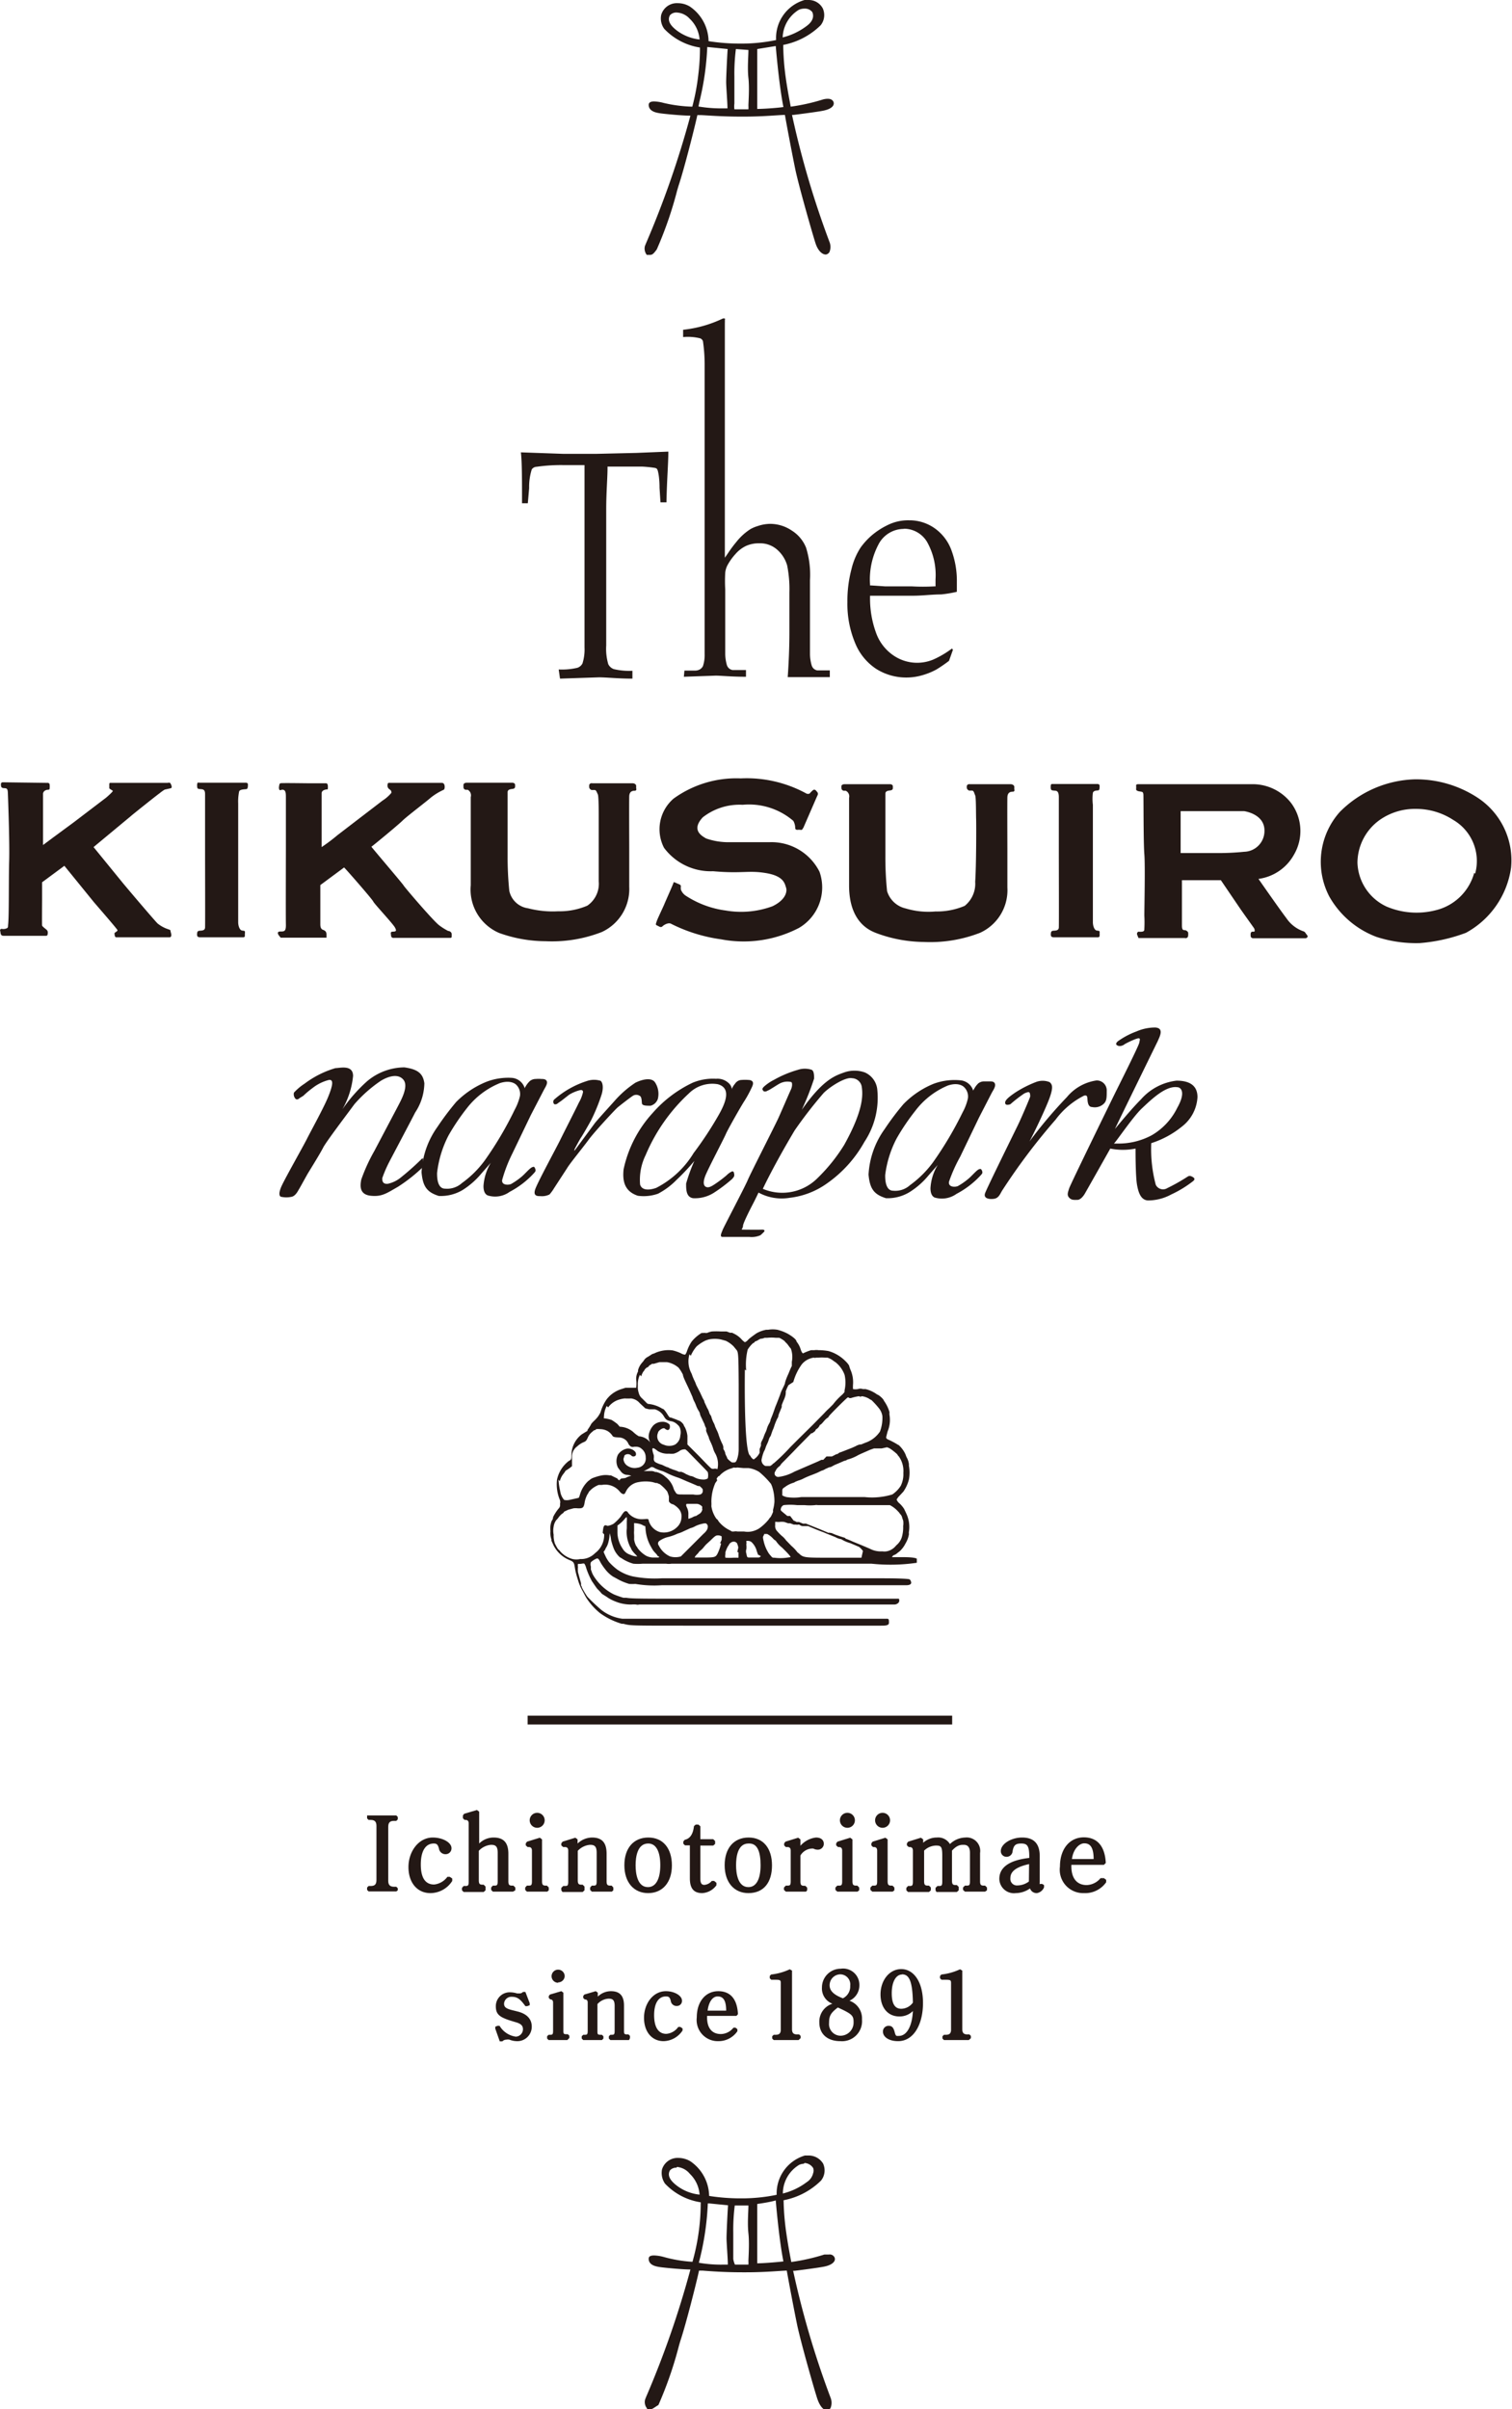 <svg xmlns="http://www.w3.org/2000/svg" viewBox="0 0 80.81 128.73"><defs><style>.cls-1{isolation:isolate;}.cls-2,.cls-3{fill:#231815;}.cls-3{mix-blend-mode:multiply;}</style></defs><title>wedding_logo</title><g class="cls-1"><g id="レイヤー_2" data-name="レイヤー 2"><g id="contents"><path class="cls-2" d="M21.18,101.06H19.7l-.08-.08v-.13l.08-.08h.12c.21,0,.3-.09.3-.32V97.56c0-.22-.09-.32-.3-.32H19.7l-.08-.08V97L19.7,97h1.48l.08.08v.13l-.08.08h-.12c-.22,0-.31.09-.31.32v2.88c0,.22.09.32.31.32h.12l.08.08V101Z"/><path class="cls-2" d="M23,101.15c-.7,0-1.17-.56-1.17-1.39s.54-1.58,1.3-1.58c.52,0,1,.26,1,.57a.31.31,0,0,1-.3.32.35.35,0,0,1-.37-.3c-.06-.23-.13-.27-.28-.27-.44,0-.69.41-.69,1.12s.24,1.07.71,1.07a1,1,0,0,0,.71-.41l.13,0,.13.09,0,.13A1.39,1.39,0,0,1,23,101.15Z"/><path class="cls-2" d="M27.42,101.07H26.34l-.09-.09v-.13l.09-.1h.06c.15,0,.2,0,.2-.24V99c0-.36-.12-.43-.36-.43a1,1,0,0,0-.65.32v1.57c0,.2.05.24.2.24h.06l.1.1V101l-.1.09H24.78l-.09-.09v-.13l.09-.1h.07c.15,0,.2,0,.2-.24V97.43c0-.13-.06-.19-.17-.19h-.05l-.09-.09V97l.07-.09.68-.2.12.09V98.5a1.09,1.09,0,0,1,.77-.32c.54,0,.79.28.79.87v1.46c0,.2.05.24.2.24h.07l.1.1V101Z"/><path class="cls-2" d="M29.25,101.07H28.16l-.09-.09v-.13l.09-.1h.07c.15,0,.2,0,.2-.24V98.88c0-.17-.1-.19-.17-.19H28.2l-.1-.09v-.11l.07-.09.68-.21.12.09v2.23c0,.2.05.24.2.24h.06l.1.1V101Zm-.54-3.41a.4.4,0,1,1,.4-.4A.4.4,0,0,1,28.7,97.66Z"/><path class="cls-2" d="M32.7,101.07H31.63l-.09-.09v-.13l.09-.1h.06c.15,0,.2,0,.2-.24V99c0-.36-.12-.43-.36-.43a1,1,0,0,0-.65.32v1.57c0,.2.05.24.2.24h.06l.1.1V101l-.1.09H30.06L30,101v-.13l.1-.1h.07c.15,0,.2,0,.2-.24V98.88c0-.17-.1-.19-.17-.19H30.1l-.1-.09v-.11l.07-.09.68-.21.12.09v.22a1.14,1.14,0,0,1,.77-.32c.54,0,.78.28.78.87v1.46c0,.2.05.24.2.24h.07l.09.1V101Z"/><path class="cls-2" d="M34.64,101.15c-.77,0-1.27-.58-1.27-1.49s.49-1.48,1.28-1.48,1.26.58,1.26,1.49S35.41,101.15,34.64,101.15Zm0-2.65c-.58,0-.67.73-.67,1.16s.09,1.17.66,1.17c.42,0,.66-.43.66-1.17S35.06,98.5,34.65,98.5Z"/><path class="cls-2" d="M37.53,101.15c-.45,0-.66-.25-.66-.79V98.6h-.26l-.09-.09v-.12l.08-.09c.28-.06.44-.3.49-.73l.09-.08h.15l.1.09v.69h.69l.1.1v.15l-.1.09h-.69v1.76c0,.31.11.34.22.34a.57.57,0,0,0,.39-.21h.13l.12.1v.13A1,1,0,0,1,37.53,101.15Z"/><path class="cls-2" d="M40,101.15c-.77,0-1.27-.58-1.27-1.49s.49-1.48,1.28-1.48,1.25.58,1.25,1.49S40.82,101.15,40,101.15Zm0-2.65c-.58,0-.66.73-.66,1.16s.09,1.17.66,1.17c.42,0,.65-.43.65-1.17S40.47,98.5,40.05,98.5Z"/><path class="cls-2" d="M43.08,101.07H42l-.1-.09v-.13l.1-.1h.06c.15,0,.2,0,.2-.24V98.88c0-.17-.1-.19-.17-.19H42l-.09-.09v-.11l.07-.09.68-.21.12.09v.34a1.31,1.31,0,0,1,.83-.44c.31,0,.42.17.42.34a.32.32,0,0,1-.33.31.49.49,0,0,1-.23-.06h-.1a.76.76,0,0,0-.59.37v1.38c0,.2.05.24.2.24h.06l.1.1V101Z"/><path class="cls-2" d="M45.83,101.07H44.75l-.1-.09v-.13l.1-.1h.06c.15,0,.2,0,.2-.24V98.88c0-.17-.1-.19-.17-.19h-.05l-.1-.09v-.11l.07-.09.68-.21.12.09v2.23c0,.2.05.24.2.24h.06l.1.1V101Zm-.54-3.41a.4.4,0,1,1,.4-.4A.4.4,0,0,1,45.29,97.66Z"/><path class="cls-2" d="M47.71,101.07H46.62l-.1-.09v-.13l.1-.1h.06c.15,0,.2,0,.2-.24V98.88c0-.17-.1-.19-.17-.19h-.05l-.09-.09v-.11l.07-.09.68-.21.12.09v2.23c0,.2.05.24.2.24h.06l.1.1V101Zm-.54-3.41a.4.4,0,1,1,.4-.4A.4.4,0,0,1,47.16,97.66Z"/><path class="cls-2" d="M52.65,101.07H51.57l-.1-.09v-.13l.1-.1h.07c.15,0,.2,0,.2-.24V99c0-.39-.2-.43-.34-.43s-.34,0-.62.31h0v1.6c0,.2.05.24.2.24h.06l.1.1V101l-.1.09H50.05L50,101v-.13l.1-.1h.06c.15,0,.2,0,.2-.24V99.14c0-.5-.08-.53-.35-.53a.94.94,0,0,0-.62.27v1.63c0,.2.05.24.2.24h.06l.1.1V101l-.1.09H48.53l-.09-.09v-.13l.09-.1h.06c.15,0,.2,0,.2-.24V98.88c0-.17-.1-.19-.17-.19h-.05l-.1-.09v-.11l.07-.09.68-.21.12.09v.18a1.08,1.08,0,0,1,.73-.28.73.73,0,0,1,.7.35,1.22,1.22,0,0,1,.82-.35.72.72,0,0,1,.79.83v1.5c0,.2.05.24.2.24h.07l.1.1V101Z"/><path class="cls-2" d="M55.42,101.15a.37.37,0,0,1-.37-.25,1.34,1.34,0,0,1-.76.25.78.78,0,0,1-.88-.76c0-.62.54-1,1.6-1.12v-.09c0-.58-.13-.68-.43-.68s-.4.09-.46.4a.32.32,0,0,1-.32.31.3.3,0,0,1-.31-.31c0-.37.54-.72,1.14-.72s.94.3.94,1v1.4a.4.4,0,0,0,0,.14s0,0,0-.06l.13,0,.1.06,0,.12A.5.5,0,0,1,55.42,101.15ZM55,99.6c-.87.19-1,.5-1,.76a.35.35,0,0,0,.38.38,1.05,1.05,0,0,0,.61-.21Z"/><path class="cls-2" d="M57.93,101.15a1.25,1.25,0,0,1-1.28-1.42c0-.93.51-1.56,1.28-1.56.5,0,1.11.24,1.17,1.37l-.1.1H57.26v.08c0,.63.29,1,.82,1a1,1,0,0,0,.74-.37H59l.12.09,0,.13A1.37,1.37,0,0,1,57.93,101.15Zm-.64-1.82h1.16c0-.69-.23-.84-.5-.84S57.36,98.8,57.29,99.33Z"/><path class="cls-2" d="M27.61,109.06a1.11,1.11,0,0,1-.38-.08.43.43,0,0,0-.17,0,.29.29,0,0,0-.21.09l-.14,0-.24-.68,0-.1.12-.05.11,0a1.2,1.2,0,0,0,.87.58.4.4,0,0,0,.38-.39c0-.16-.06-.29-.38-.38l-.2-.06-.19-.06c-.48-.17-.68-.31-.68-.73a.74.74,0,0,1,.78-.75,1.33,1.33,0,0,1,.36.06l.14,0a.24.24,0,0,0,.17-.08l.13,0,.23.6,0,.11-.13.05-.1,0c-.28-.39-.44-.5-.73-.5a.39.39,0,0,0-.41.36c0,.16.06.26.42.35l.32.08c.61.16.74.52.74.8A.77.77,0,0,1,27.61,109.06Z"/><path class="cls-2" d="M30.32,109h-1l-.08-.08v-.12l.08-.08h.06c.14,0,.18,0,.18-.22V107c0-.17-.12-.17-.15-.17h0l-.08-.08v-.1l.06-.08.61-.18.11.08v2c0,.19,0,.22.18.22h.06l.08.08v.12Zm-.49-3.06a.35.35,0,1,1,.35-.35A.35.35,0,0,1,29.83,105.92Z"/><path class="cls-2" d="M33.62,109h-1l-.08-.08v-.12l.08-.08h.05c.14,0,.18,0,.18-.22v-1.32c0-.33-.11-.39-.33-.39a.86.86,0,0,0-.59.29v1.42c0,.19,0,.22.18.22h.06l.08.08v.12l-.08.08h-1l-.08-.08v-.12l.08-.08h.06c.14,0,.18,0,.18-.22V107c0-.12-.05-.17-.16-.17h0l-.08-.08v-.1l.06-.08.61-.18.11.08v.21a1,1,0,0,1,.7-.29c.48,0,.7.25.7.77v1.32c0,.18,0,.22.18.22h.06l.08.08v.12Z"/><path class="cls-2" d="M35.47,109.06c-.63,0-1.05-.5-1.05-1.25s.48-1.42,1.17-1.42c.46,0,.86.24.86.51a.27.27,0,0,1-.27.28.31.31,0,0,1-.33-.27c-.05-.21-.12-.24-.26-.24-.4,0-.63.37-.63,1s.22,1,.65,1a.86.86,0,0,0,.64-.37l.11,0,.12.08,0,.11A1.25,1.25,0,0,1,35.47,109.06Z"/><path class="cls-2" d="M38.39,109.06a1.13,1.13,0,0,1-1.15-1.27c0-.83.46-1.4,1.15-1.4.45,0,1,.21,1.05,1.23l-.08.09H37.79v.08c0,.57.26.89.74.89a.87.87,0,0,0,.67-.34h.11l.1.08,0,.11A1.22,1.22,0,0,1,38.39,109.06Zm-.58-1.63h1c0-.63-.21-.76-.46-.76S37.88,106.94,37.82,107.43Z"/><path class="cls-2" d="M42.68,109H41.35l-.08-.08v-.12l.08-.08h.11c.19,0,.27-.08.27-.28V106c0-.18,0-.22-.26-.22h-.25l-.08-.08v-.12l.07-.08a3.15,3.15,0,0,0,1-.28l.12.07v3.13c0,.2.08.28.27.28h.11l.08.08v.12Z"/><path class="cls-2" d="M44.92,109.06c-.7,0-1.13-.38-1.13-1a1,1,0,0,1,.7-1,.87.87,0,0,1-.56-.87,1,1,0,0,1,1-1,.87.87,0,0,1,1,.87.9.9,0,0,1-.53.84,1,1,0,0,1,.67,1A1.07,1.07,0,0,1,44.92,109.06Zm-.14-1.8c-.39.3-.47.45-.47.83a.62.62,0,0,0,.62.68.7.7,0,0,0,.69-.72c0-.34-.06-.43-.78-.76Zm.14-1.77a.58.58,0,0,0-.58.59c0,.29.23.51.71.69a.7.7,0,0,0,.39-.67A.54.54,0,0,0,44.92,105.49Z"/><path class="cls-2" d="M48,109.06c-.47,0-.81-.21-.81-.51a.3.3,0,0,1,.3-.31c.2,0,.27.12.33.35s.1.19.22.19c.42,0,.71-.51.75-1.33a1,1,0,0,1-.73.29c-.59,0-1-.45-1-1.18s.46-1.35,1.11-1.35,1.16.66,1.16,1.81S48.83,109.06,48,109.06Zm.21-3.56c-.33,0-.55.4-.55,1s.19.83.51.83a.78.78,0,0,0,.62-.33C48.77,105.75,48.55,105.49,48.2,105.49Z"/><path class="cls-2" d="M51.78,109H50.45l-.08-.08v-.12l.08-.08h.11c.19,0,.27-.08.27-.28V106c0-.18,0-.22-.26-.22h-.25l-.08-.08v-.12l.07-.08a3.15,3.15,0,0,0,1-.28l.12.07v3.13c0,.2.08.28.27.28h.11l.08.08v.12Z"/><path class="cls-2" d="M29.86,35.77a3.56,3.56,0,0,0,1-.09.48.48,0,0,0,.27-.23,2.47,2.47,0,0,0,.11-.86q0-.18,0-2.44v-5c0-.24,0-.51,0-.79l0-1.51H30.1a9.36,9.36,0,0,0-1.42.09.33.33,0,0,0-.26.14,3.13,3.13,0,0,0-.14,1l-.07.81H27.9c0-1.27,0-2.18-.06-2.72l2.28.08,1.73,0L34,24.2l1.72-.07c0,.63-.08,1.54-.1,2.71h-.32l-.05-.77c0-.5-.06-.78-.08-.86a.4.4,0,0,0-.07-.17A.29.29,0,0,0,35,25a6.16,6.16,0,0,0-.7-.07c-.39,0-.71,0-.94,0h-.89v.06c0,.55-.07,1.3-.07,2.23v5q0,1.17,0,2.27a2.9,2.9,0,0,0,.11,1,.54.54,0,0,0,.29.26,3.56,3.56,0,0,0,1,.09v.42c-.78,0-1.38-.07-1.79-.07l-2.08.07Z"/><path class="cls-2" d="M36.58,35.83h.58a.51.51,0,0,0,.27-.08.44.44,0,0,0,.14-.16,1.88,1.88,0,0,0,.09-.64c0-.07,0-.9,0-2.46V28c0-1,0-7.44,0-8.44a8.8,8.8,0,0,0-.09-1.33.26.26,0,0,0-.14-.15,2.7,2.7,0,0,0-.92-.07v-.39a6.47,6.47,0,0,0,2.12-.6.26.26,0,0,1,.11,0,.09.09,0,0,1,0,.08,1.52,1.52,0,0,1,0,.16v.29c0,.74,0,4.39,0,6.57,0,.84,0,1.48,0,1.68v4l.16-.23a6.69,6.69,0,0,1,.46-.62,3.06,3.06,0,0,1,.75-.68,1.86,1.86,0,0,1,.38-.16,2.12,2.12,0,0,1,.67-.12,2.07,2.07,0,0,1,1.16.36,1.92,1.92,0,0,1,.76.91A4.86,4.86,0,0,1,43.29,31v1.51l0,1.18c0,.74,0,1.15,0,1.24a2.22,2.22,0,0,0,.09.62.43.43,0,0,0,.1.17.41.41,0,0,0,.2.1l.67,0v.36l-1.08,0-1.17,0c.06-.83.09-1.64.09-2.41V31.66a6.43,6.43,0,0,0-.12-1.45,1.76,1.76,0,0,0-.5-.81,1.37,1.37,0,0,0-1-.37,1.63,1.63,0,0,0-.7.14,1.73,1.73,0,0,0-.56.43,3.07,3.07,0,0,0-.43.6,1.12,1.12,0,0,0-.12.4,8.22,8.22,0,0,0,0,.89v1.08c0,1.44,0,2.21,0,2.33a2.3,2.3,0,0,0,.09.64.41.41,0,0,0,.1.16.39.39,0,0,0,.2.1l.72,0v.36c-.79,0-1.32-.06-1.62-.06l-1.7.06Z"/><path class="cls-2" d="M48.45,36.2a3,3,0,0,1-1.62-.46,3,3,0,0,1-1.13-1.39,5.41,5.41,0,0,1-.41-2.18,6.63,6.63,0,0,1,.22-1.77A3.65,3.65,0,0,1,46,29.25a3.74,3.74,0,0,1,.61-.66,4,4,0,0,1,.82-.53,2.46,2.46,0,0,1,1.16-.26,2.33,2.33,0,0,1,1.37.43,2.47,2.47,0,0,1,.89,1.17,4.69,4.69,0,0,1,.29,1.69c0,.15,0,.33,0,.53a6.34,6.34,0,0,1-.84.14c-.5,0-1,.07-1.49.07H46.5v.06a5.34,5.34,0,0,0,.35,2,2.46,2.46,0,0,0,.93,1.15,2.24,2.24,0,0,0,2.1.2,5.11,5.11,0,0,0,1-.59l.05.07-.21.59a7.67,7.67,0,0,1-.67.46,3.64,3.64,0,0,1-.73.3A3,3,0,0,1,48.45,36.2Zm-.14-7.94A1.53,1.53,0,0,0,47,29a4,4,0,0,0-.5,2.23v.05h.06l.74.05,1.42,0a11,11,0,0,0,1.22,0H50s0-.32,0-.37a3.61,3.61,0,0,0-.45-2A1.44,1.44,0,0,0,48.31,28.25Z"/><rect class="cls-2" x="28.2" y="91.67" width="22.69" height="0.47"/><path class="cls-2" d="M34.73,13.62h-.16l0,0a.54.54,0,0,1-.1-.48l.07-.17a50.38,50.38,0,0,0,2.36-6.79c-.46,0-1.46-.1-1.64-.13s-.57-.09-.59-.43c0-.06,0-.2.29-.2a2.22,2.22,0,0,1,.51.08A7.48,7.48,0,0,0,37,5.7,11.64,11.64,0,0,0,37.32,4V4a11.6,11.6,0,0,0,.09-1.46,3.33,3.33,0,0,1-1.91-1,.94.94,0,0,1-.16-.75.87.87,0,0,1,.89-.62,1.24,1.24,0,0,1,.64.18,2.28,2.28,0,0,1,1,1.85,11,11,0,0,0,1.69.13,9.18,9.18,0,0,0,1.92-.19A2.11,2.11,0,0,1,43,0l.21,0a.85.85,0,0,1,.76.44.87.87,0,0,1-.11.91,3.9,3.9,0,0,1-2,1.05A13.71,13.71,0,0,0,42,4.19c.1.7.22,1.28.26,1.51A10.63,10.63,0,0,0,44,5.31c.43-.1.51.07.54.12a.22.22,0,0,1,0,.19c-.07.14-.26.24-.57.3s-1.23.18-1.56.22h-.08a48.29,48.29,0,0,0,2,6.78.73.73,0,0,1,0,.55.28.28,0,0,1-.19.13c-.2,0-.42-.2-.55-.59s-.88-3-1.08-3.94c-.17-.82-.47-2.41-.56-2.93-.28,0-1.11.09-2.17.09h-.19c-1,0-1.72-.06-2.12-.08h-.2c-.11.53-.7,2.87-1,3.76l-.08.27a20.46,20.46,0,0,1-1.09,3.15l0,0C34.94,13.54,34.88,13.62,34.73,13.62Zm5.74-11c0,.52,0,2.61,0,3.2.33,0,1.05-.05,1.4-.1-.2-1-.35-2.56-.41-3.26Zm-1.14,0a10.44,10.44,0,0,0-.08,1.47c0,.06,0,.14,0,.25V4.6c0,.27,0,.61,0,.93a1.25,1.25,0,0,0,0,.31H40a1.48,1.48,0,0,0,0-.19c0-.17.06-.94,0-1.48s0-1.15,0-1.5Zm-2,3.07a7.29,7.29,0,0,0,1.33.1h.22c0-.34-.07-1.15-.07-1.41s.05-1.33.08-1.76l-1.09-.11a14.79,14.79,0,0,1-.42,2.93ZM36.17.67a.45.45,0,0,0-.36.14c-.16.27,0,.55.39.84a2.47,2.47,0,0,0,1.19.46A1.71,1.71,0,0,0,36.86,1,1,1,0,0,0,36.17.67ZM43,.46a.77.77,0,0,0-.3.06A1.8,1.8,0,0,0,41.83,2a3.53,3.53,0,0,0,1.28-.61c.52-.38.3-.74.3-.75A.5.5,0,0,0,43,.46Z"/><path class="cls-2" d="M16,58.68s-.13.14-.23,0a.36.36,0,0,1-.06-.3,2.88,2.88,0,0,1,.57-.48,5.12,5.12,0,0,1,1.65-.83c.23,0,.94-.2.94.42a4.46,4.46,0,0,1-.57,1.78,8.45,8.45,0,0,1,1.31-1.49,3.12,3.12,0,0,1,2-.75c.72.1,1,.33,1.07.85a2.9,2.9,0,0,1-.49,1.56c-.17.34-1.34,2.55-1.39,2.65a6.55,6.55,0,0,0-.37.86c0,.12,0,.33.3.3a1.66,1.66,0,0,0,.71-.35,14.26,14.26,0,0,0,1.12-1l.05,0v.45a8.59,8.59,0,0,1-1.34,1.06c-.61.35-.86.54-1.45.48s-.59-.49-.51-.87A9.24,9.24,0,0,1,20,61.51l1.24-2.35c.18-.35.62-1.11.32-1.47s-.85-.16-1.21.06A7.24,7.24,0,0,0,18.94,59c-.23.32-1.51,2-1.67,2.32s-.76,1.28-.83,1.4-.42.76-.46.82-.18.38-.42.41a1.28,1.28,0,0,1-.51,0c-.1,0-.2-.14,0-.58s1.15-2.11,1.36-2.53.9-1.66,1.14-2.26.3-.94,0-.87a2.35,2.35,0,0,0-.84.42,5,5,0,0,0-.5.42Z"/><path class="cls-2" d="M27.37,61.66l1-2.08.68-1.31c.07-.14.22-.35.18-.48s-.17-.14-.3-.14a1.7,1.7,0,0,0-.29,0,.5.5,0,0,0-.32.11,1.24,1.24,0,0,0-.21.26l-.08.13,0-.05a.78.78,0,0,0-.69-.51A3.25,3.25,0,0,0,26,57.8a4.81,4.81,0,0,0-1.62,1.08,14.7,14.7,0,0,0-1,1.33,4.56,4.56,0,0,0-.85,2.43c.07.76.29,1.06.92,1.26a2.27,2.27,0,0,0,1.28-.32,4.26,4.26,0,0,0,1-.88l.5-.57a2.76,2.76,0,0,0-.39,1.24c0,.31.1.44.22.5a1.32,1.32,0,0,0,1.18-.19,4.75,4.75,0,0,0,1.3-1c.06-.07.11-.11.07-.22s-.05-.09-.05-.09,0-.06-.13,0-.38.36-.55.5a3.77,3.77,0,0,1-.56.39c-.15.07-.53.07-.48-.22A7.82,7.82,0,0,1,27.37,61.66ZM25.91,62a5.42,5.42,0,0,1-1.22,1.21,1.18,1.18,0,0,1-.91.3c-.27,0-.43-.28-.42-.84a5.8,5.8,0,0,1,.61-2,11.77,11.77,0,0,1,1-1.48,4.25,4.25,0,0,1,1.75-1.32c.63-.2.88.1.88.1a.69.69,0,0,1,.19.59,2.89,2.89,0,0,1-.28.73A18.73,18.73,0,0,1,25.91,62Z"/><path class="cls-2" d="M51.32,61.8l1-2.08L53,58.4c.07-.13.22-.34.18-.48s-.17-.14-.29-.14l-.29,0a.49.49,0,0,0-.32.11,1.25,1.25,0,0,0-.2.26l-.08.13,0-.05a.79.79,0,0,0-.69-.51,3.22,3.22,0,0,0-1.42.19A4.75,4.75,0,0,0,48.28,59a14.15,14.15,0,0,0-1,1.33,4.57,4.57,0,0,0-.86,2.43c.07.76.29,1.06.93,1.26a2.25,2.25,0,0,0,1.27-.33,4.18,4.18,0,0,0,1-.88l.5-.57a2.69,2.69,0,0,0-.39,1.24c0,.31.1.44.21.5a1.34,1.34,0,0,0,1.18-.19,4.76,4.76,0,0,0,1.3-1c.06-.07.11-.11.07-.22s-.06-.09-.06-.09,0-.05-.12,0-.38.36-.55.5a3.7,3.7,0,0,1-.56.39c-.15.07-.53.07-.48-.23A8.16,8.16,0,0,1,51.32,61.8Zm-1.46.31a5.56,5.56,0,0,1-1.22,1.21,1.17,1.17,0,0,1-.91.3c-.27,0-.43-.28-.42-.84a5.74,5.74,0,0,1,.61-1.95,11.81,11.81,0,0,1,1-1.48A4.23,4.23,0,0,1,50.66,58c.63-.21.88.1.88.1a.69.69,0,0,1,.19.59,2.77,2.77,0,0,1-.28.74A19.07,19.07,0,0,1,49.86,62.11Z"/><path class="cls-2" d="M29.63,59a.17.17,0,0,1,0-.26,4.9,4.9,0,0,1,1.8-1,1.17,1.17,0,0,1,.64,0c.07,0,.23.22.09.72a9.87,9.87,0,0,1-.56,1.38c-.1.19-.48.85-.54.93s-.32.57-.36.65l0,.07L31.8,60c.21-.26,1-1.12,1.11-1.25a5.54,5.54,0,0,1,1.05-.9c.32-.16.87-.32,1.06,0a1.12,1.12,0,0,1,.14.86.56.56,0,0,1-.39.37c-.22,0-.44,0-.46-.12s0-.37-.14-.42a.34.34,0,0,0-.33,0c-.12.07-.7.52-.83.63s-1.23,1.29-1.56,1.74-1,1.26-1.15,1.52l-.69,1.06a2.21,2.21,0,0,1-.24.33.9.9,0,0,1-.48.09c-.17,0-.4,0-.29-.35s1.13-2.22,1.34-2.65.88-1.74,1-2a1.94,1.94,0,0,0,.22-.56c0-.08-.05-.13-.17-.1a2.11,2.11,0,0,0-.57.24l-.41.32-.2.14A.19.19,0,0,1,29.63,59Z"/><path class="cls-2" d="M40.08,57.71a2.4,2.4,0,0,0-.52,0,.45.45,0,0,0-.28.2.91.91,0,0,0-.16.26l0,.06a.53.53,0,0,0-.2-.38.87.87,0,0,0-.65-.21,2.84,2.84,0,0,0-1.25.21,6.57,6.57,0,0,0-2.14,1.62,6.43,6.43,0,0,0-1.55,3c-.08.71.1,1.2.76,1.42a2.31,2.31,0,0,0,1.08-.11,3.93,3.93,0,0,0,1-.75,11.4,11.4,0,0,0,.94-1,9.12,9.12,0,0,0-.44,1.21c0,.32,0,.72.37.78a1.88,1.88,0,0,0,1.13-.3,8.24,8.24,0,0,0,.94-.71.66.66,0,0,0,.12-.15.26.26,0,0,0,0-.17s0-.12-.11-.1a1,1,0,0,0-.29.21,6.82,6.82,0,0,1-.61.46c-.22.15-.36.21-.48.16s-.19-.21-.05-.58,1-2,1.1-2.24.85-1.56,1-1.78a6.32,6.32,0,0,0,.39-.72C40.25,57.95,40.32,57.77,40.08,57.71Zm-1.69,1.9a19.16,19.16,0,0,1-1.32,2,5,5,0,0,1-2,1.86c-.4.14-.77.13-.86-.18a3,3,0,0,1,.3-1.58,9.52,9.52,0,0,1,2.31-3.29,1.77,1.77,0,0,1,1.54-.49C39.14,58.14,38.74,59,38.39,59.61Z"/><path class="cls-2" d="M46.89,58.25a1.12,1.12,0,0,0-.67-.95,1.66,1.66,0,0,0-1.1,0c-.5.18-1.13.38-2.27,2a14.19,14.19,0,0,0,.66-1.67c0-.16,0-.41-.13-.47a1.17,1.17,0,0,0-.73,0,5.85,5.85,0,0,0-1.29.54,2.37,2.37,0,0,0-.55.38s-.08.09-.06.13.05.11.12.11a.25.25,0,0,0,.16-.05c.06,0,.52-.32.67-.39a.88.88,0,0,1,.57-.07c.08,0,.09.22,0,.41s-.48,1.1-.66,1.5-1.51,3-1.65,3.34-1.29,2.52-1.34,2.66-.18.37,0,.37h1.43a1.17,1.17,0,0,0,.59-.09,2.17,2.17,0,0,0,.2-.19s.09-.12-.13-.11-.85,0-1,0,0-.05,0-.2.44-1,.55-1.21.28-.57.28-.57A2.59,2.59,0,0,0,42.2,64a4.26,4.26,0,0,0,2-.77,6.65,6.65,0,0,0,2-2.22A4.26,4.26,0,0,0,46.89,58.25Zm-1.77,2.92a9.15,9.15,0,0,1-1.42,1.77,2.66,2.66,0,0,1-2.93.58s.55-1.19,1.7-3.12a23.28,23.28,0,0,1,1.55-2c.34-.34,1.17-.87,1.52-.79a.54.54,0,0,1,.52.48C46.13,58.56,46.11,59.39,45.12,61.17Z"/><path class="cls-2" d="M55.06,58.59c0-.29-.07-.27-.31-.17A7.27,7.27,0,0,0,54,59c-.14.05-.27.05-.28-.07s.12-.27.55-.56a6,6,0,0,1,1.08-.55,1,1,0,0,1,.75,0c.13.12.21.24,0,.83s-.89,2-1.08,2.34a24.59,24.59,0,0,1,2-2.37,2.52,2.52,0,0,1,1.58-.89.53.53,0,0,1,.55.56c0,.38,0,.56-.2.72a.69.69,0,0,1-.58.14c-.23,0-.24-.3-.25-.41s0-.25-.18-.2a4.3,4.3,0,0,0-1.52,1.28,33.23,33.23,0,0,0-2.87,3.81c-.09.15-.17.38-.41.42s-.6,0-.49-.3,1.57-3.26,1.75-3.63S55,58.77,55.06,58.59Z"/><path class="cls-2" d="M63.47,62.87a9.94,9.94,0,0,1-1.08.61.43.43,0,0,1-.62-.18,7.37,7.37,0,0,1-.24-2.22,5,5,0,0,0,1.63-.88A2.13,2.13,0,0,0,64,58.62c0-.62-.42-.88-1.12-.88a3,3,0,0,0-1.9,1c-.49.49-1.15,1.29-1.39,1.58.11-.25,2.29-4.7,2.29-4.7.09-.22.36-.69-.14-.72a2.5,2.5,0,0,0-1,.21,4.15,4.15,0,0,0-1,.53c-.11.1-.12.18,0,.23s.28,0,.37-.08a4.45,4.45,0,0,1,.55-.26c.34-.13.26,0,.23.18s-1.1,2.3-1.34,2.79-2.35,4.8-2.41,5-.13.35,0,.49.25.12.44.12.36-.26.41-.35l.6-1.06.75-1.33a3.47,3.47,0,0,0,1.35,0c0,.25,0,1.49.08,1.94s.22.8.57.83a2.6,2.6,0,0,0,1.26-.32,5.9,5.9,0,0,0,1.15-.7c.11-.08.12-.16,0-.23S63.56,62.81,63.47,62.87ZM59.69,61.1h-.16s-.06,0,0,0,1-1.41,1.5-1.88S62.3,58,62.92,58.09c.17,0,.49.23,0,1.1a3.44,3.44,0,0,1-1.37,1.47A3.75,3.75,0,0,1,59.69,61.1Z"/><path class="cls-2" d="M.26,41.8H.14a.09.09,0,0,0-.09.1c0,.11,0,.2.15.21s.21,0,.22.26S.52,45,.49,46s0,3-.06,3.44c0,.11,0,.15-.16.19a.49.49,0,0,1-.18,0s-.11,0-.08.11,0,.26.18.26H2.43c.07,0,.11,0,.12-.11s0-.16-.07-.22-.22-.17-.23-.22,0-1.26,0-1.39,0-.85,0-.92l1.19-.88L5,48.18c.08.1,1.27,1.46,1.28,1.52s-.16.13-.16.16,0,.22.09.22H7.84l1.23,0s.13,0,.07-.22,0-.15-.15-.21a1.79,1.79,0,0,1-.57-.31c-.17-.17-1.32-1.52-1.83-2.13L5,45.26,7,43.6c.06-.06,1.44-1.16,1.51-1.2a2.5,2.5,0,0,1,.29-.21l.31-.07s.09,0,.06-.12a.45.45,0,0,0-.08-.17.2.2,0,0,0-.13,0l-1.8,0c-.2,0-1.19,0-1.24,0s-.08,0-.08.08,0,.16,0,.2.18.12.19.15-.24.26-.36.36L3.95,43.93l-1.14.84-.51.38s0-1.48,0-1.61,0-1.09,0-1.14a.22.22,0,0,1,.13-.17c.1-.06.2,0,.22-.08a.91.91,0,0,0,0-.25.1.1,0,0,0-.09-.07Z"/><path class="cls-2" d="M10.64,41.82h2.5s.11,0,.11.09,0,.23-.07.25-.36,0-.4.13a2.69,2.69,0,0,0-.05.64c0,.2,0,3.28,0,3.43s0,2.75,0,2.92.07.42.21.44.16,0,.15.15,0,.13,0,.13,0,.08-.09.08H10.68s-.12,0-.14-.08,0-.16,0-.16,0-.1.12-.11.29,0,.3-.17,0-3.46,0-4.09,0-2.87,0-3,0-.28-.17-.3-.24,0-.25-.12a.5.5,0,0,1,0-.16s0-.08.07-.08Z"/><path class="cls-2" d="M56.22,41.89h2.44s.11,0,.11.1,0,.23-.07.24-.25,0-.29.13a2.6,2.6,0,0,0,0,.64c0,.2,0,3.21,0,3.36s0,2.75,0,2.92.07.42.21.44.16,0,.15.15a1.06,1.06,0,0,1,0,.13s0,.08-.09.08H56.31s-.12,0-.14-.08,0-.16,0-.16,0-.1.12-.11.29,0,.3-.17,0-3.46,0-4.09,0-2.73,0-2.85,0-.35-.17-.37-.24,0-.26-.12a.82.82,0,0,1,0-.16s0-.08.07-.08Z"/><path class="cls-2" d="M14.92,42s0-.13.07-.15,1.26,0,1.42,0h1c.08,0,.1.05.11.12s0,.19,0,.2-.33,0-.33.22,0,1.14,0,1.25,0,1.58,0,1.62a9.35,9.35,0,0,0,.85-.64l2.4-1.84a2.06,2.06,0,0,0,.48-.42c0-.07,0-.12-.11-.19a.24.24,0,0,1-.09-.27c0-.09.08-.07.2-.07l2.69,0c.09,0,.13.05.15.14s0,.21-.05.23a3.22,3.22,0,0,0-.7.43c-.2.18-1.28,1-1.5,1.22s-1.64,1.39-1.66,1.39,1.69,2,1.72,2.07,1.54,1.84,1.89,2.12a3.23,3.23,0,0,0,.49.31c.07,0,.19.06.19.17v.14s0,.06-.06.06H22.54l-1.33,0h-.15a.13.13,0,0,1-.16-.1c0-.13-.06-.22.08-.23s.25,0,.13-.22S20,48.29,19.95,48.17s-1.5-1.78-1.56-1.82l0,0-1.27.94s0,2,0,2.08,0,.26.14.31.19.12.19.26,0,.15,0,.16H15s0,0-.08-.1-.13-.23.07-.23.3,0,.29-.38,0-3.79,0-4,0-2.53,0-2.75,0-.35-.09-.42a.19.19,0,0,0-.19,0c-.05,0-.08,0-.09-.11A.27.27,0,0,1,14.92,42Z"/><path class="cls-2" d="M25,42.2h-.09s-.14,0-.14-.15v-.12s0-.11.2-.11h1.19l1.21,0s.16,0,.16.12v.1s0,.07-.08.1-.32,0-.32.19,0,3.25,0,3.42a17.63,17.63,0,0,0,.09,1.85,1.19,1.19,0,0,0,1,.93,5.27,5.27,0,0,0,1.61.16,3.76,3.76,0,0,0,1.56-.3A1.42,1.42,0,0,0,32,47.09c0-.85,0-3.21,0-3.44s0-1.12-.05-1.21-.07-.21-.16-.23l-.18,0s-.12-.05-.12-.16v-.1a.13.13,0,0,1,.16-.1h2.14c.14,0,.21.07.21.14v.14a.08.08,0,0,1-.06.12c-.1,0-.3,0-.31.3s0,2.59,0,2.74,0,1.67,0,2.09a2.53,2.53,0,0,1-1.47,2.42,7.33,7.33,0,0,1-3,.49,7.41,7.41,0,0,1-2.48-.44,2.52,2.52,0,0,1-1.52-2.55c0-1.84,0-3,0-3.38s0-1.21,0-1.33A.34.34,0,0,0,25,42.2Z"/><path class="cls-2" d="M45.2,42.25h-.09s-.14,0-.14-.16V42s0-.1.19-.1h1.19l1.22,0s.15,0,.15.12v.1s0,.07-.08.1-.32,0-.32.19,0,3.18,0,3.36a17.67,17.67,0,0,0,.09,1.84,1.35,1.35,0,0,0,1,.93A4.23,4.23,0,0,0,50,48.7a3.8,3.8,0,0,0,1.56-.3,1.52,1.52,0,0,0,.56-1.29c.06-.85.06-3.12.05-3.35s0-1.16-.05-1.26-.06-.24-.16-.26l-.17,0s-.12-.05-.12-.16V42a.13.13,0,0,1,.15-.1H54c.13,0,.21.07.21.14v.14a.08.08,0,0,1-.06.12c-.1,0-.3,0-.31.3s0,2.59,0,2.74,0,1.67,0,2.08a2.5,2.5,0,0,1-1.46,2.42,7.35,7.35,0,0,1-3,.49,7.43,7.43,0,0,1-2.48-.45c-.28-.11-1.5-.48-1.52-2.52,0-1.84,0-3,0-3.4s0-1.21,0-1.33A.33.33,0,0,0,45.2,42.25Z"/><path class="cls-2" d="M43.64,42.61l.06-.13a.15.15,0,0,0,0-.13,1.09,1.09,0,0,0-.11-.13.11.11,0,0,0-.14,0,1.38,1.38,0,0,0-.18.18.21.21,0,0,1-.17,0,6.64,6.64,0,0,0-3.51-.81A5.72,5.72,0,0,0,36,42.67a2.16,2.16,0,0,0-.51,2.63,3.11,3.11,0,0,0,2.62,1.25c1.58.14,1.87-.06,2.83.1s1,.57,1.07.77,0,.65-.72,1a4.86,4.86,0,0,1-2.5.23,5.13,5.13,0,0,1-2.12-.78.68.68,0,0,1-.28-.34.76.76,0,0,1,0-.19s0-.06-.11-.1S36,47.1,36,47.15s-.43,1-.49,1.15-.36.77-.41.92-.07.19,0,.22l.14.07a.14.14,0,0,0,.15,0c.07-.08.33-.24.48-.15a8.48,8.48,0,0,0,2.68.83,6.4,6.4,0,0,0,4.15-.61,2.51,2.51,0,0,0,1.1-3A2.87,2.87,0,0,0,41.11,45H38.95a3.62,3.62,0,0,1-1.21-.2c-.28-.16-.79-.47-.18-1.13A3.19,3.19,0,0,1,39.69,43a3.64,3.64,0,0,1,2.71.86.81.81,0,0,1,.1.34c0,.07,0,.13.11.14a.63.63,0,0,1,.17,0l.08,0s0,0,.08-.12Z"/><path class="cls-2" d="M69.79,49.88a.21.21,0,0,0-.13-.12,1.82,1.82,0,0,1-.9-.69c-.41-.54-1.5-2.11-1.5-2.11a2.55,2.55,0,0,0,1.9-1.3A2.5,2.5,0,0,0,69,42.9a2.6,2.6,0,0,0-2.08-1c-.74,0-4.33,0-4.47,0H60.83s-.12,0-.11.07,0,.21,0,.21,0,.07.15.1.23,0,.24.18,0,2.58.05,3.18,0,2.87,0,3.28a6.6,6.6,0,0,1,0,.71c0,.07,0,.13-.12.15a.8.8,0,0,1-.2,0,.13.13,0,0,0-.07.14,2.06,2.06,0,0,0,.08.2s0,0,.11,0h2.37A.13.13,0,0,0,63.5,50a.73.73,0,0,0,0-.18.24.24,0,0,0-.16-.12c-.1,0-.17,0-.17-.25s0-2.29,0-2.42l2.08,0,1.06,1.56c.21.3.67.94.71,1s.06.19,0,.19h-.09s-.08,0-.09.12V50s0,.13.14.13h2.79a.12.12,0,0,0,.12-.11A.59.59,0,0,0,69.79,49.88ZM66.5,45.51a14,14,0,0,1-1.4.07c-.28,0-2,0-2,0V43.34h3.39s1.11.14,1.09,1.06A1.11,1.11,0,0,1,66.5,45.51Z"/><path class="cls-2" d="M79,42.64a6,6,0,0,0-3.39-1,5.88,5.88,0,0,0-4,1.74,4,4,0,0,0-.56,4.53,4.86,4.86,0,0,0,2.52,2.15,6.85,6.85,0,0,0,2.31.33,9,9,0,0,0,2.47-.55,4.71,4.71,0,0,0,2.41-3.48A4,4,0,0,0,79,42.64Zm-.21,4a2.82,2.82,0,0,1-2.08,2,4.11,4.11,0,0,1-2.6-.2,2.68,2.68,0,0,1-1.56-2.34,2.83,2.83,0,0,1,1.19-2.29,3.27,3.27,0,0,1,1.93-.59,3.63,3.63,0,0,1,2,.59A2.54,2.54,0,0,1,78.84,46.68Z"/><path class="cls-2" d="M34.73,128.73h-.15l0-.05a.53.53,0,0,1-.1-.48h0v0l.06-.15a50.18,50.18,0,0,0,2.36-6.79c-.45,0-1.45-.1-1.64-.13s-.57-.09-.59-.42c0-.08,0-.2.29-.2a2.21,2.21,0,0,1,.51.08,7.34,7.34,0,0,0,1.54.26,11.65,11.65,0,0,0,.35-1.72v0a11.55,11.55,0,0,0,.09-1.46,3.31,3.31,0,0,1-1.91-1,1,1,0,0,1-.16-.75.87.87,0,0,1,.89-.62,1.25,1.25,0,0,1,.63.18,2.29,2.29,0,0,1,1,1.85,10.76,10.76,0,0,0,1.69.13,9.2,9.2,0,0,0,1.92-.19,2.11,2.11,0,0,1,1.51-2.1h.2a.9.9,0,0,1,.77.43.87.87,0,0,1-.11.91,3.88,3.88,0,0,1-2,1.05,13.68,13.68,0,0,0,.15,1.79c.1.7.22,1.29.26,1.51a10.68,10.68,0,0,0,1.77-.4l.25,0a.28.28,0,0,1,.29.15.22.22,0,0,1,0,.19c-.07.14-.26.25-.57.31s-1.22.18-1.56.22h-.08a48.23,48.23,0,0,0,2,6.78.74.74,0,0,1,0,.55.29.29,0,0,1-.18.13h0c-.2,0-.39-.23-.52-.6s-.88-3-1.08-3.94c-.17-.82-.47-2.41-.56-2.93-.26,0-1.08.09-2.17.09h-.19c-1,0-1.77-.06-2.14-.09h-.19c-.11.53-.7,2.87-1,3.76l-.07.24a20.61,20.61,0,0,1-1.1,3.18l0,0C34.94,128.65,34.88,128.73,34.73,128.73Zm5.74-11c0,.54,0,2.61,0,3.2.32,0,1.05-.06,1.4-.1-.2-1-.35-2.56-.41-3.26C41.16,117.66,40.67,117.73,40.47,117.76ZM39.28,121H40a1.45,1.45,0,0,0,0-.19c0-.16.06-.93,0-1.48s0-1.15,0-1.49h-.73a10.4,10.4,0,0,0-.08,1.47c0,.06,0,.14,0,.25v.21c0,.27,0,.61,0,.93A1.2,1.2,0,0,0,39.28,121Zm-1.93-.1a6.82,6.82,0,0,0,1.29.1h.26c0-.33-.07-1.15-.07-1.41s.05-1.33.08-1.76l-1-.1h-.08a14.81,14.81,0,0,1-.42,2.93Zm-1.18-5.08a.45.45,0,0,0-.36.14c-.16.27,0,.55.39.84a2.41,2.41,0,0,0,1.19.46,1.71,1.71,0,0,0-.52-1.11A1,1,0,0,0,36.17,115.78Zm6.79-.21a.72.72,0,0,0-.25.06,1.8,1.8,0,0,0-.87,1.53,3.5,3.5,0,0,0,1.28-.61.77.77,0,0,0,.34-.48.4.4,0,0,0,0-.27A.58.58,0,0,0,43,115.57Z"/><path class="cls-3" d="M32.52,82.38a1.73,1.73,0,0,0,.06-.46,1.42,1.42,0,0,1,.08.36,3.36,3.36,0,0,0,.15.48,1.31,1.31,0,0,0,.28.41.38.38,0,0,0,.12.08l.09.06a2.21,2.21,0,0,0,.55.24,2.82,2.82,0,0,0,.48,0l.64,0h.64a.91.91,0,0,0,.27,0H36l3.56,0H41.1c.82,0,1.19,0,1.39,0h4.1A9.71,9.71,0,0,0,49,83.5s0-.19,0-.21-.12-.09-.73-.09h-.6a.39.39,0,0,1,.08-.1.52.52,0,0,0,.21-.12l.13-.1a1.46,1.46,0,0,0,.31-.42,1.38,1.38,0,0,0,.18-.49.4.4,0,0,1,0-.14,1.68,1.68,0,0,0-.12-.91l-.05-.11s0,0-.09-.19a1.53,1.53,0,0,0-.3-.34.51.51,0,0,1-.1-.16L48,80l.28-.3a2,2,0,0,0,.3-.66,2,2,0,0,0,0-.71.32.32,0,0,1,0-.08.94.94,0,0,0-.11-.36.92.92,0,0,1-.07-.17,1.52,1.52,0,0,0-.37-.51L48,77.2a3.94,3.94,0,0,0-.57-.3.22.22,0,0,1-.07-.08s0-.05.08-.34a1.6,1.6,0,0,0,.1-.88.8.8,0,0,1,0-.15,2,2,0,0,0-.3-.61c0-.06-.24-.3-.36-.33l0,0a1.72,1.72,0,0,0-.62-.29l-.14,0a.41.41,0,0,0-.27,0,.81.81,0,0,1-.26,0,1.79,1.79,0,0,1,0-.24,1.63,1.63,0,0,0-.13-.78,1.6,1.6,0,0,1-.07-.2s0-.08-.22-.29a2.07,2.07,0,0,0-.88-.52,2.92,2.92,0,0,0-.55-.05.63.63,0,0,0-.21,0l-.07,0-.11,0a2.9,2.9,0,0,0-.43.17l0,0s-.06,0-.13-.22a1.2,1.2,0,0,0-.22-.41h0c0-.15-.43-.4-.51-.44a2.51,2.51,0,0,0-.51-.19,1.51,1.51,0,0,0-.5,0l-.1,0h0a1.64,1.64,0,0,0-.52.19s0,0,0,0-.36.25-.43.33-.16.15-.2.14a.94.94,0,0,1-.15-.13,1.29,1.29,0,0,0-.4-.31l-.12-.06-.11,0-.19-.07-.07,0s0,0-.25,0a3.86,3.86,0,0,0-.46,0,1.15,1.15,0,0,0-.26.08l-.1,0a.18.18,0,0,0-.09,0h0l-.1,0a2,2,0,0,0-.54.47,2.17,2.17,0,0,0-.25.52.54.54,0,0,1-.09.17.47.47,0,0,1-.22-.07,2.18,2.18,0,0,0-.46-.16,1.77,1.77,0,0,0-.88.12l-.11.05a.4.4,0,0,0-.17.08l-.16.1a.51.51,0,0,0-.22.21l-.11.13a1,1,0,0,0-.19.37l0,.07a.84.84,0,0,0-.1.42,1.68,1.68,0,0,1,0,.45h0l-.57,0-.22.07a1.61,1.61,0,0,0-.65.39l-.11.12a2.25,2.25,0,0,0-.33.65.67.67,0,0,1-.06.15l-.08.13a1.75,1.75,0,0,1-.19.22c-.17.16-.2.21-.21.24a2.37,2.37,0,0,1-.18.28l0,.05-.1.06-.21.13a1.41,1.41,0,0,0-.55,1.12c0,.19,0,.23-.14.3a1.7,1.7,0,0,0-.63,1,2.17,2.17,0,0,0,.16,1.1.4.4,0,0,1,0,.2.27.27,0,0,1-.08.25,2.33,2.33,0,0,0-.29.45l0,0s0,.12-.07.19a1.11,1.11,0,0,0-.07.56,1.05,1.05,0,0,0,.05.44l0,.07.12.26a1.66,1.66,0,0,0,.79.75c.29.12.3.14.35.47a4.1,4.1,0,0,0,.11.46l.08.26a2.72,2.72,0,0,0,.22.49l.17.32a3.45,3.45,0,0,0,.76.86,3.84,3.84,0,0,0,1.16.57l.09,0c.37.1.37.1,3.37.1H47.07c.23,0,.44,0,.44-.15s0-.21-.08-.22h-.94l-9.85,0H35.24c-.68,0-1.5,0-1.62,0l-.36,0a2.33,2.33,0,0,1-1.12-.47,9.6,9.6,0,0,1-.75-.71,4.34,4.34,0,0,1-.29-.49.19.19,0,0,0-.05-.11l0,0a.48.48,0,0,0,0-.13s-.09-.32-.16-.58a1.61,1.61,0,0,1,0-.28.46.46,0,0,1,0-.16h.09l0,0c.13,0,.22-.05.26,0a.83.83,0,0,1,.09.22,4.05,4.05,0,0,0,.31.71c.06.08.25.38.31.43a2.89,2.89,0,0,1,.22.24l.24.15a2,2,0,0,0,.46.25,2.17,2.17,0,0,0,.88.17,1.58,1.58,0,0,1,.25,0,.29.29,0,0,0,.16,0H47.82a.31.31,0,0,0,.22-.12.22.22,0,0,0,0-.19s0,0-.59,0H41.65l-1.61,0H36.74c-2.35,0-3,0-3.26-.05l-.16,0a5,5,0,0,1-.51-.18,2.67,2.67,0,0,1-1.09-1,1.06,1.06,0,0,1-.09-.19.72.72,0,0,0-.05-.13l0-.17a.36.36,0,0,1,0-.23,1,1,0,0,1,.32-.2c.06,0,.09,0,.2.22a3,3,0,0,0,.24.35,1.74,1.74,0,0,0,.41.39l.22.12,0,0a2.93,2.93,0,0,0,.66.28,2.61,2.61,0,0,0,.33,0h0a5.93,5.93,0,0,0,1.41.07h1.88l.06,0h5.57c1.2,0,5.15,0,5.21,0h.31c.1,0,.27,0,.3-.12a.27.27,0,0,0-.08-.19s0-.06-1.5-.06l-4.25,0H35.36a6.1,6.1,0,0,1-1.53-.1,2.35,2.35,0,0,1-.72-.29L33,83.87a3.09,3.09,0,0,1-.45-.41,1.69,1.69,0,0,1-.21-.36c-.05-.1-.07-.16-.08-.19a.48.48,0,0,0,.11-.18A1,1,0,0,0,32.52,82.38Zm1.56.78a.94.94,0,0,1-.4-.09.73.73,0,0,1-.4-.32A1.59,1.59,0,0,1,33,81.9c0-.29,0-.38,0-.39a1.91,1.91,0,0,0,.41-.38c.06-.07.09-.07.09-.07s0,0,0,.06a.36.36,0,0,1,0,.14s0,.15,0,.28v.12a1.79,1.79,0,0,0,.11.83c.07.18.09.19.1.2s0,.12.3.41l.05.06Zm1.12.06H35l-.11,0a.89.89,0,0,1-.35-.09,1.54,1.54,0,0,1-.46-.41.42.42,0,0,0-.08-.12s-.08-.14-.11-.35a2.45,2.45,0,0,0,0-.26,1.15,1.15,0,0,1,0-.2c0-.11,0-.34,0-.41h0a1.44,1.44,0,0,1,.32.05.79.79,0,0,1,.21.1c.07,0,.07,0,.08.15a2.24,2.24,0,0,0,.25.89l.09.16a1.05,1.05,0,0,0,.19.25l.09.1c0,.06.1.09.12.09s0,0,0,0v0Zm1.19-.06a1,1,0,0,1-.58,0,1.24,1.24,0,0,1-.6-.58.17.17,0,0,1,.05-.26,1.33,1.33,0,0,1,.46-.2,2.67,2.67,0,0,0,.34-.11l.16-.07a1.61,1.61,0,0,0,.31-.12l.24-.11s0,0,.13-.06l0,0a.92.92,0,0,0,.25-.1,1.51,1.51,0,0,1,.37-.13s.21-.06.24,0a.18.18,0,0,1,.07.13c0,.07,0,.21-.24.41L36.55,83ZM35,78.45a2.76,2.76,0,0,0,.43.16l.18.08a4.25,4.25,0,0,0,.66.27l.17.07.25.11.17.07.26.11.18.08.09,0,.09.08c.08.08.08.09.08.16a.2.2,0,0,1-.13.21.9.9,0,0,1-.38,0h-.56c-.25,0-.33,0-.39-.13a.67.67,0,0,1-.09-.16,1.25,1.25,0,0,0-.43-.64l-.11-.09a1.22,1.22,0,0,0-.39-.18l-.06,0a.51.51,0,0,0-.17-.05l-.24,0-.21,0a2.05,2.05,0,0,0,.38-.2C34.85,78.35,35,78.44,35,78.45Zm.19-.9a1,1,0,0,0,.56.12,1.22,1.22,0,0,0,.26,0,1,1,0,0,0,.33-.16.46.46,0,0,1,.24-.07h.05s0,0,.11.09l.4.41c.43.44.65.66.69.72a.75.75,0,0,1,0,.33s-.1.08-.29.06a1,1,0,0,1-.45-.13.58.58,0,0,0-.2-.06h0l-.23-.1a1,1,0,0,0-.25-.12l-.12,0a2.18,2.18,0,0,0-.32-.12l-.2-.08a.23.23,0,0,0-.12-.05l-.16-.07a.69.69,0,0,0-.2-.08,1.49,1.49,0,0,1-.27-.12s-.08-.05-.08-.18a.65.65,0,0,0,0-.2,1.33,1.33,0,0,1-.06-.2C34.81,77.25,35,77.41,35.18,77.55Zm2.35,3.07a.35.35,0,0,1-.2.29L37.2,81a.47.47,0,0,0-.17.06,1,1,0,0,1-.24.09l0-.21a.76.76,0,0,0-.08-.4c-.05-.1-.05-.17,0-.19h.22l.32,0a.46.46,0,0,1,.28.15C37.53,80.57,37.53,80.57,37.52,80.62Zm1,1.84a2.43,2.43,0,0,1-.2.57c-.1.17-.14.19-.74.19-.35,0-.43,0-.47,0l0,0s0-.05.11-.16a.77.77,0,0,0,.14-.17,1.21,1.21,0,0,0,.27-.27l.09-.1.24-.22c.21-.21.27-.25.34-.26a.37.37,0,0,1,.25.05s0,0,0,.17A1.15,1.15,0,0,1,38.48,82.46Zm.93.48c0,.14,0,.25,0,.29h-.26a3.48,3.48,0,0,1-.44,0,.4.4,0,0,1,0-.19l0-.1v0a1.53,1.53,0,0,1,.14-.33s.06-.07.06-.1a.37.37,0,0,1,.15-.12.26.26,0,0,1,.19,0l.07.05a.86.86,0,0,1,.08.25A2.52,2.52,0,0,0,39.41,82.93Zm1.2.19a.18.18,0,0,1-.11.09h-.17l-.31,0c-.15,0-.15,0-.19-.21a.38.38,0,0,1,0-.24.93.93,0,0,0,0-.22.36.36,0,0,1,0-.06.13.13,0,0,0,0-.09l0-.07s0,0,.09,0h0a.31.31,0,0,1,.18.06,1,1,0,0,1,.29.5l.07.19A.12.12,0,0,1,40.62,83.13Zm1.37.1a2.5,2.5,0,0,1-.65,0c-.11,0-.11,0-.21-.12a.93.93,0,0,1-.14-.19l-.07-.13a2.1,2.1,0,0,1-.15-.42c-.06-.25-.05-.25,0-.34s0-.07.07-.07H41a1.15,1.15,0,0,1,.32.25.49.49,0,0,0,.14.11,1.51,1.51,0,0,0,.34.37h0l.23.23c.16.17.22.24.22.28v0Zm4,0H45.7c-.22,0-.3,0-1.34,0-1.32,0-1.43,0-1.65-.22l-.09-.07a2.05,2.05,0,0,0-.32-.34l-.29-.3a1.13,1.13,0,0,0-.23-.24,2.87,2.87,0,0,1-.28-.29.4.4,0,0,1-.07-.28c0-.15,0-.15,0-.17s.05,0,.21,0a.94.94,0,0,1,.28,0l.2.07.11,0,.19.07.13,0a.13.13,0,0,0,.1,0l.07,0a.32.32,0,0,0,.16.08l.07,0,.12,0,.12,0,.38.16.25.1.19.07.14.06.3.12h0l.2.08a.86.86,0,0,0,.31.11h0a1.87,1.87,0,0,0,.48.21l.26.11.21.09a.91.91,0,0,1,.21.22Zm2-2.43a1.47,1.47,0,0,0,.11.14.38.38,0,0,1,.06.12,1.4,1.4,0,0,0,.06.18,1,1,0,0,1,0,.3,1.83,1.83,0,0,1-.08.62.92.92,0,0,1-.29.41.87.87,0,0,1-.35.27.71.71,0,0,1-.39.05,1.28,1.28,0,0,1-.69-.15L46,82.54l-.42-.17a3.88,3.88,0,0,0-.39-.16h0c0-.05-.11-.06-.12-.07l-.16-.05L44.65,82h0l-.21-.09c-.11,0-.14-.05-.14,0l-.14-.06-.31-.13-.77-.31a.29.29,0,0,0-.09,0l-.07,0-.22-.09-.13,0a.49.49,0,0,0-.15-.07L42.23,81l-.15,0-.12-.1-.17-.14c-.07-.07-.07-.07-.06-.13a.27.27,0,0,1,.15-.21,3.35,3.35,0,0,1,.72,0H43a2.92,2.92,0,0,0,.56,0,.35.35,0,0,1,.14,0H44l.5,0h1.69l1.26,0,.11,0A1.51,1.51,0,0,1,48,80.76Zm-.64-3.47a.58.58,0,0,1,.2.09,3.2,3.2,0,0,1,.35.28.48.48,0,0,0,.09.12,1.34,1.34,0,0,1,.24.88,1.39,1.39,0,0,1-.14.69,1.57,1.57,0,0,1-.45.46,3.72,3.72,0,0,1-1.47.14H42.82a2.6,2.6,0,0,1-.78,0,.85.85,0,0,1-.23-.09s0,0,0-.18,0-.17.16-.28a1.38,1.38,0,0,1,.42-.21.37.37,0,0,0,.12-.06l.15-.06a1.48,1.48,0,0,0,.28-.11c.13-.07.41-.18.44-.19s0,0,.18-.07l.12-.05.23-.11a.63.63,0,0,0,.2-.09l.2-.09a.37.37,0,0,0,.16-.05,1.63,1.63,0,0,1,.27-.13l.23-.1.16-.07a.26.26,0,0,0,.15-.06l0,0a2.38,2.38,0,0,0,.6-.25l.15-.07s0,0,.48-.21l.2-.07.15,0,.15,0h.11Zm-2-2.63.08,0a2.51,2.51,0,0,1,.43-.1h0a.13.13,0,0,0,.15,0,1,1,0,0,1,.38.13.78.78,0,0,0,.14.08,4.48,4.48,0,0,1,.4.44.87.87,0,0,1,.18.42,2.09,2.09,0,0,1-.13.82,1.54,1.54,0,0,1-.79.6l-.22.09-.07,0a1,1,0,0,0-.24.1l-.18.08s0,0-.28.11l-.31.12a.3.3,0,0,0-.16.09.53.53,0,0,0-.18.07l-.14.07,0,0-.1,0-.1,0-.09,0L44,78l-.1,0-.19.09-.37.16-.88.38a2.34,2.34,0,0,1-.83.28.2.2,0,0,1-.23-.14l0-.09.06-.11a.59.59,0,0,1,.15-.19c.09-.07.11-.1.12-.13a1.64,1.64,0,0,1,.16-.17l.52-.53.23-.24.72-.73.05,0,.09-.07a.2.2,0,0,0,.1-.13l0,0a.47.47,0,0,0,.22-.25c.05,0,.11-.07.27-.26l.11-.1a.17.17,0,0,0,.1-.1c.05-.08.85-.88,1-1A.14.14,0,0,0,45.33,74.66Zm-3-.86a2.94,2.94,0,0,1,.45-.94,1,1,0,0,1,.64-.36.22.22,0,0,0,.13,0h.12a1.93,1.93,0,0,1,.36,0l.13,0a1.07,1.07,0,0,1,.26.13l.08.06.09.06a1.52,1.52,0,0,1,.48.67,1.88,1.88,0,0,1,0,.82.31.31,0,0,0,0,.09,1,1,0,0,1-.13.15,3.46,3.46,0,0,0-.49.52l-.21.21a3.32,3.32,0,0,0-.26.26l-.62.63-.71.7-.32.32-.16.16a10.16,10.16,0,0,1-.88.86.29.29,0,0,0-.11.1.12.12,0,0,0-.08.05l-.11,0h-.08s0,0-.07,0A.34.34,0,0,1,40.7,78a2.3,2.3,0,0,1,.13-.45.7.7,0,0,0,.08-.18,1.48,1.48,0,0,1,.09-.22,1.67,1.67,0,0,0,.09-.23.61.61,0,0,1,.06-.14.37.37,0,0,0,.07-.15l.07-.2a1.58,1.58,0,0,0,.09-.23,3,3,0,0,1,.17-.42.23.23,0,0,0,.05-.13,1.07,1.07,0,0,1,.07-.2l.11-.27,0-.1a3.49,3.49,0,0,1,.13-.32,1.55,1.55,0,0,0,.08-.25.25.25,0,0,1,0-.05.14.14,0,0,0,0-.1,2,2,0,0,1,.15-.35Zm-2.52-.62a3.42,3.42,0,0,1,.08-1.11,1.62,1.62,0,0,1,.28-.34.23.23,0,0,0,.12-.1s0,0,0,0,.06,0,.19-.09l.1-.05a.5.5,0,0,0,.21-.05H41a2.17,2.17,0,0,1,.47,0l.12,0h0l.06,0a1.51,1.51,0,0,1,.29.18.27.27,0,0,0,.08.09,1.14,1.14,0,0,1,.13.16,1.83,1.83,0,0,0,.12.15,1.33,1.33,0,0,1,.05.7c0,.12,0,.21,0,.22s-.06.12-.1.22-.08.2-.09.22a3.13,3.13,0,0,0-.17.44c0,.09-.1.26-.16.39a1.72,1.72,0,0,0-.11.28s-.18.47-.21.54a2.21,2.21,0,0,0-.09.24l-.1.28v0l-.11.27c0,.09-.08.21-.11.27a1.18,1.18,0,0,0-.08.2,1.07,1.07,0,0,1-.07.19l0,0a2.27,2.27,0,0,0-.12.3l-.06.13a.7.7,0,0,0-.07.16l0,.13-.07.18,0,.1,0,.1a.84.84,0,0,1-.25.31l-.07.05h0a.4.4,0,0,1-.18-.2C39.81,77.68,39.79,74.68,39.81,73.18Zm-.14,5.22h.27a1.46,1.46,0,0,1,.57.21,4.48,4.48,0,0,1,.63.64s0,0,.05.12l0,0a2.48,2.48,0,0,1,.13.83,2,2,0,0,1-.07.41.3.3,0,0,0,0,.12,1.86,1.86,0,0,1-.13.28.72.72,0,0,0-.11.14,2.63,2.63,0,0,1-.5.47,1.21,1.21,0,0,1-.43.17,1.1,1.1,0,0,1-.38,0h-.35a.48.48,0,0,0-.2,0l-.1,0-.1-.06a1.7,1.7,0,0,1-.62-.49.28.28,0,0,0-.11-.13,1.56,1.56,0,0,1-.27-.67,2.07,2.07,0,0,0,0-.24,2.51,2.51,0,0,1,.21-1l.1-.14L38.3,79l.09-.12a.14.14,0,0,0,.1-.07,1.34,1.34,0,0,1,.59-.35l.14-.05h0a.47.47,0,0,0,.19,0Zm-2.82-6a1.87,1.87,0,0,1,.31-.5,2.11,2.11,0,0,1,.49-.32l.15-.05a1.63,1.63,0,0,1,.67,0l.25.07a1.51,1.51,0,0,1,.42.3l.13.16c.12.13.13.19.14,1.87,0,.83,0,1.94,0,2.46v.25c0,.41,0,.74,0,.77a1.67,1.67,0,0,1-.09.53c-.06.15-.09.16-.19.16s-.09,0-.2-.09a.71.71,0,0,1-.13-.13.47.47,0,0,0-.06-.14.64.64,0,0,1-.05-.13c0-.07-.07-.18-.1-.23a.85.85,0,0,1,0-.09.51.51,0,0,0-.06-.19,3.54,3.54,0,0,1-.19-.47,1.45,1.45,0,0,0-.11-.27l-.08-.18a.85.85,0,0,0-.09-.22,2,2,0,0,1-.1-.25.32.32,0,0,0-.08-.17.57.57,0,0,1-.05-.12.9.9,0,0,0-.08-.19.48.48,0,0,1-.06-.12v0l-.11-.23c0-.08-.08-.18-.1-.23l-.13-.28L37.21,74a1.67,1.67,0,0,0-.07-.18A3.37,3.37,0,0,1,37,73.5a.77.77,0,0,0-.07-.17A1.34,1.34,0,0,1,36.85,72.36Zm-2.65,1.1a1,1,0,0,1,.11-.25.31.31,0,0,0,.08-.12l.1-.1c.07,0,.13-.09.15-.12l0,0a.34.34,0,0,0,.13-.08s.05,0,0,0l.1,0h0l.31-.09h.09l.3,0a1.27,1.27,0,0,1,.63.3,2.06,2.06,0,0,1,.23.37c0,.13.24.57.4.94l.11.25,0,0a1.39,1.39,0,0,0,.08.21,2,2,0,0,1,.12.27,1.42,1.42,0,0,0,.13.26.59.59,0,0,1,.07.15c0,.08.09.23.14.35l.1.21a.81.81,0,0,0,.09.22l0,.05,0,.1s0,0,.06.15l.08.18c0,.06.08.22.13.33a2.33,2.33,0,0,1,.1.26,1.16,1.16,0,0,0,.1.25,1.18,1.18,0,0,1,.14.84c0,.06,0,0-.16,0a.24.24,0,0,1-.15,0c-.05,0-.5-.49-.7-.69l-.6-.6,0-.18c0-.1,0-.24,0-.28a1.4,1.4,0,0,0-.13-.45l-.06-.1c0-.07-.17-.25-.28-.27l-.14-.06-.27-.1c-.07,0-.08,0-.2-.19s-.2-.28-.26-.28h0a1.73,1.73,0,0,0-.77-.26.26.26,0,0,1-.08-.06l-.23-.23a.54.54,0,0,1-.18-.29,1,1,0,0,1-.05-.4A1.16,1.16,0,0,1,34.2,73.46Zm-1.77,1.66a1.14,1.14,0,0,1,.48-.38,1.57,1.57,0,0,1,.41-.1,2.73,2.73,0,0,0,.34,0,.72.72,0,0,1,.46.25l.3.28.2.05h.1l.21,0a.81.81,0,0,1,.49.39c.11.18.17.21.44.26a.67.67,0,0,1,.29.18.4.4,0,0,1,.14.23.69.69,0,0,1,0,.34.6.6,0,0,1-.29.49.73.73,0,0,1-.6,0,.46.46,0,0,1-.3-.64c0-.1.27-.3.36-.22.29.24.31-.16.24-.23a.53.53,0,0,0-.4-.13.67.67,0,0,0-.45.19,1,1,0,0,0-.23.43.65.65,0,0,0,.07.49.85.85,0,0,0-.62-.34,1.65,1.65,0,0,1-.31-.24,1.18,1.18,0,0,0-.71-.27s-.08-.1-.13-.15a2.93,2.93,0,0,0-.3-.21,2,2,0,0,0-.41-.09.07.07,0,0,1,0-.07A1.26,1.26,0,0,1,32.43,75.12Zm-2.58,3.94a1,1,0,0,1,.2-.4,1.43,1.43,0,0,0,.11-.16l0,0a2.17,2.17,0,0,0,.34-.24c0-.05,0-.13,0-.27s0-.17,0-.19h0l0-.11a.68.68,0,0,1,.28-.49,1.14,1.14,0,0,1,.36-.23c.11-.05.14-.09.21-.25a.76.76,0,0,1,.2-.27l.13-.11s.08,0,.11-.06a1.13,1.13,0,0,1,.23,0,.85.85,0,0,1,.36.09.78.78,0,0,1,.28.26c.05.1.25.08.42.1a.59.59,0,0,1,.22.08.52.52,0,0,1,.21.24.36.36,0,0,0,.16.17.33.33,0,0,0,.16,0H34a.41.41,0,0,1,.29.11.57.57,0,0,1,.22.46.49.49,0,0,1-.44.55.67.67,0,0,1-.5-.08.47.47,0,0,1-.25-.39l.06-.19a.27.27,0,0,1,.35,0,.16.16,0,0,0,.25,0,.2.2,0,0,0-.06-.22.51.51,0,0,0-.41-.14.77.77,0,0,0-.48.32.78.78,0,0,0,0,.7l.16.21h0a.45.45,0,0,0,.28.17c.11,0,.3.05.25.06a.87.87,0,0,0-.29.11L33.2,79c-.11.08-.06.07-.09.09s0,0,0,0A.14.14,0,0,1,33,79l-.35-.17,0,0h0l-.07,0h0a1.2,1.2,0,0,0-.41,0,2.56,2.56,0,0,0-.43.12.6.6,0,0,0-.23.13l-.08.06a1.59,1.59,0,0,0-.44.74.69.69,0,0,1-.06.15h0l-.49.11a.64.64,0,0,1-.29,0,.89.89,0,0,1-.21-.47A3.46,3.46,0,0,1,29.85,79.06Zm2.37,2.84a1.2,1.2,0,0,1-.48,1,1.09,1.09,0,0,1-.4.26,1,1,0,0,1-.4.06.94.94,0,0,1-.41,0,1.35,1.35,0,0,1-.66-.41.34.34,0,0,0-.11-.11l-.07-.11-.1-.19a1.3,1.3,0,0,1-.07-.48,1.1,1.1,0,0,1,0-.43.76.76,0,0,1,.14-.35.8.8,0,0,0,.12-.14,1.07,1.07,0,0,1,.19-.2.23.23,0,0,0,.11-.11s0,0,.21-.1l.29-.08a1,1,0,0,1,.23,0h.08c.21,0,.24-.08.28-.27a1.37,1.37,0,0,1,.16-.48.74.74,0,0,0,.08-.14l.11-.11a1.28,1.28,0,0,1,.41-.25l.17,0a1,1,0,0,1,.94.34c.08.1.15.15.22.15s.09-.08.14-.17a.9.9,0,0,1,.66-.47,2,2,0,0,1,.75,0l.18.05.07,0a.28.28,0,0,0,.12.05,2.17,2.17,0,0,1,.41.4,1.78,1.78,0,0,1,.09.27l0,.17,0,.09a.32.32,0,0,0,.23.16h0a1.09,1.09,0,0,1,.28.22.6.6,0,0,1,.16.49.73.73,0,0,1-.22.49,1,1,0,0,1-.93.28.88.88,0,0,1-.6-.62c0-.12-.13-.07-.3-.07a.94.94,0,0,1-.54-.12.9.9,0,0,1-.26-.22.14.14,0,0,0-.12-.09c-.08,0-.14.08-.28.3a2.7,2.7,0,0,1-.37.37.92.92,0,0,1-.33.12C32.26,81.43,32.25,81.56,32.21,81.9Z"/></g></g></g></svg>